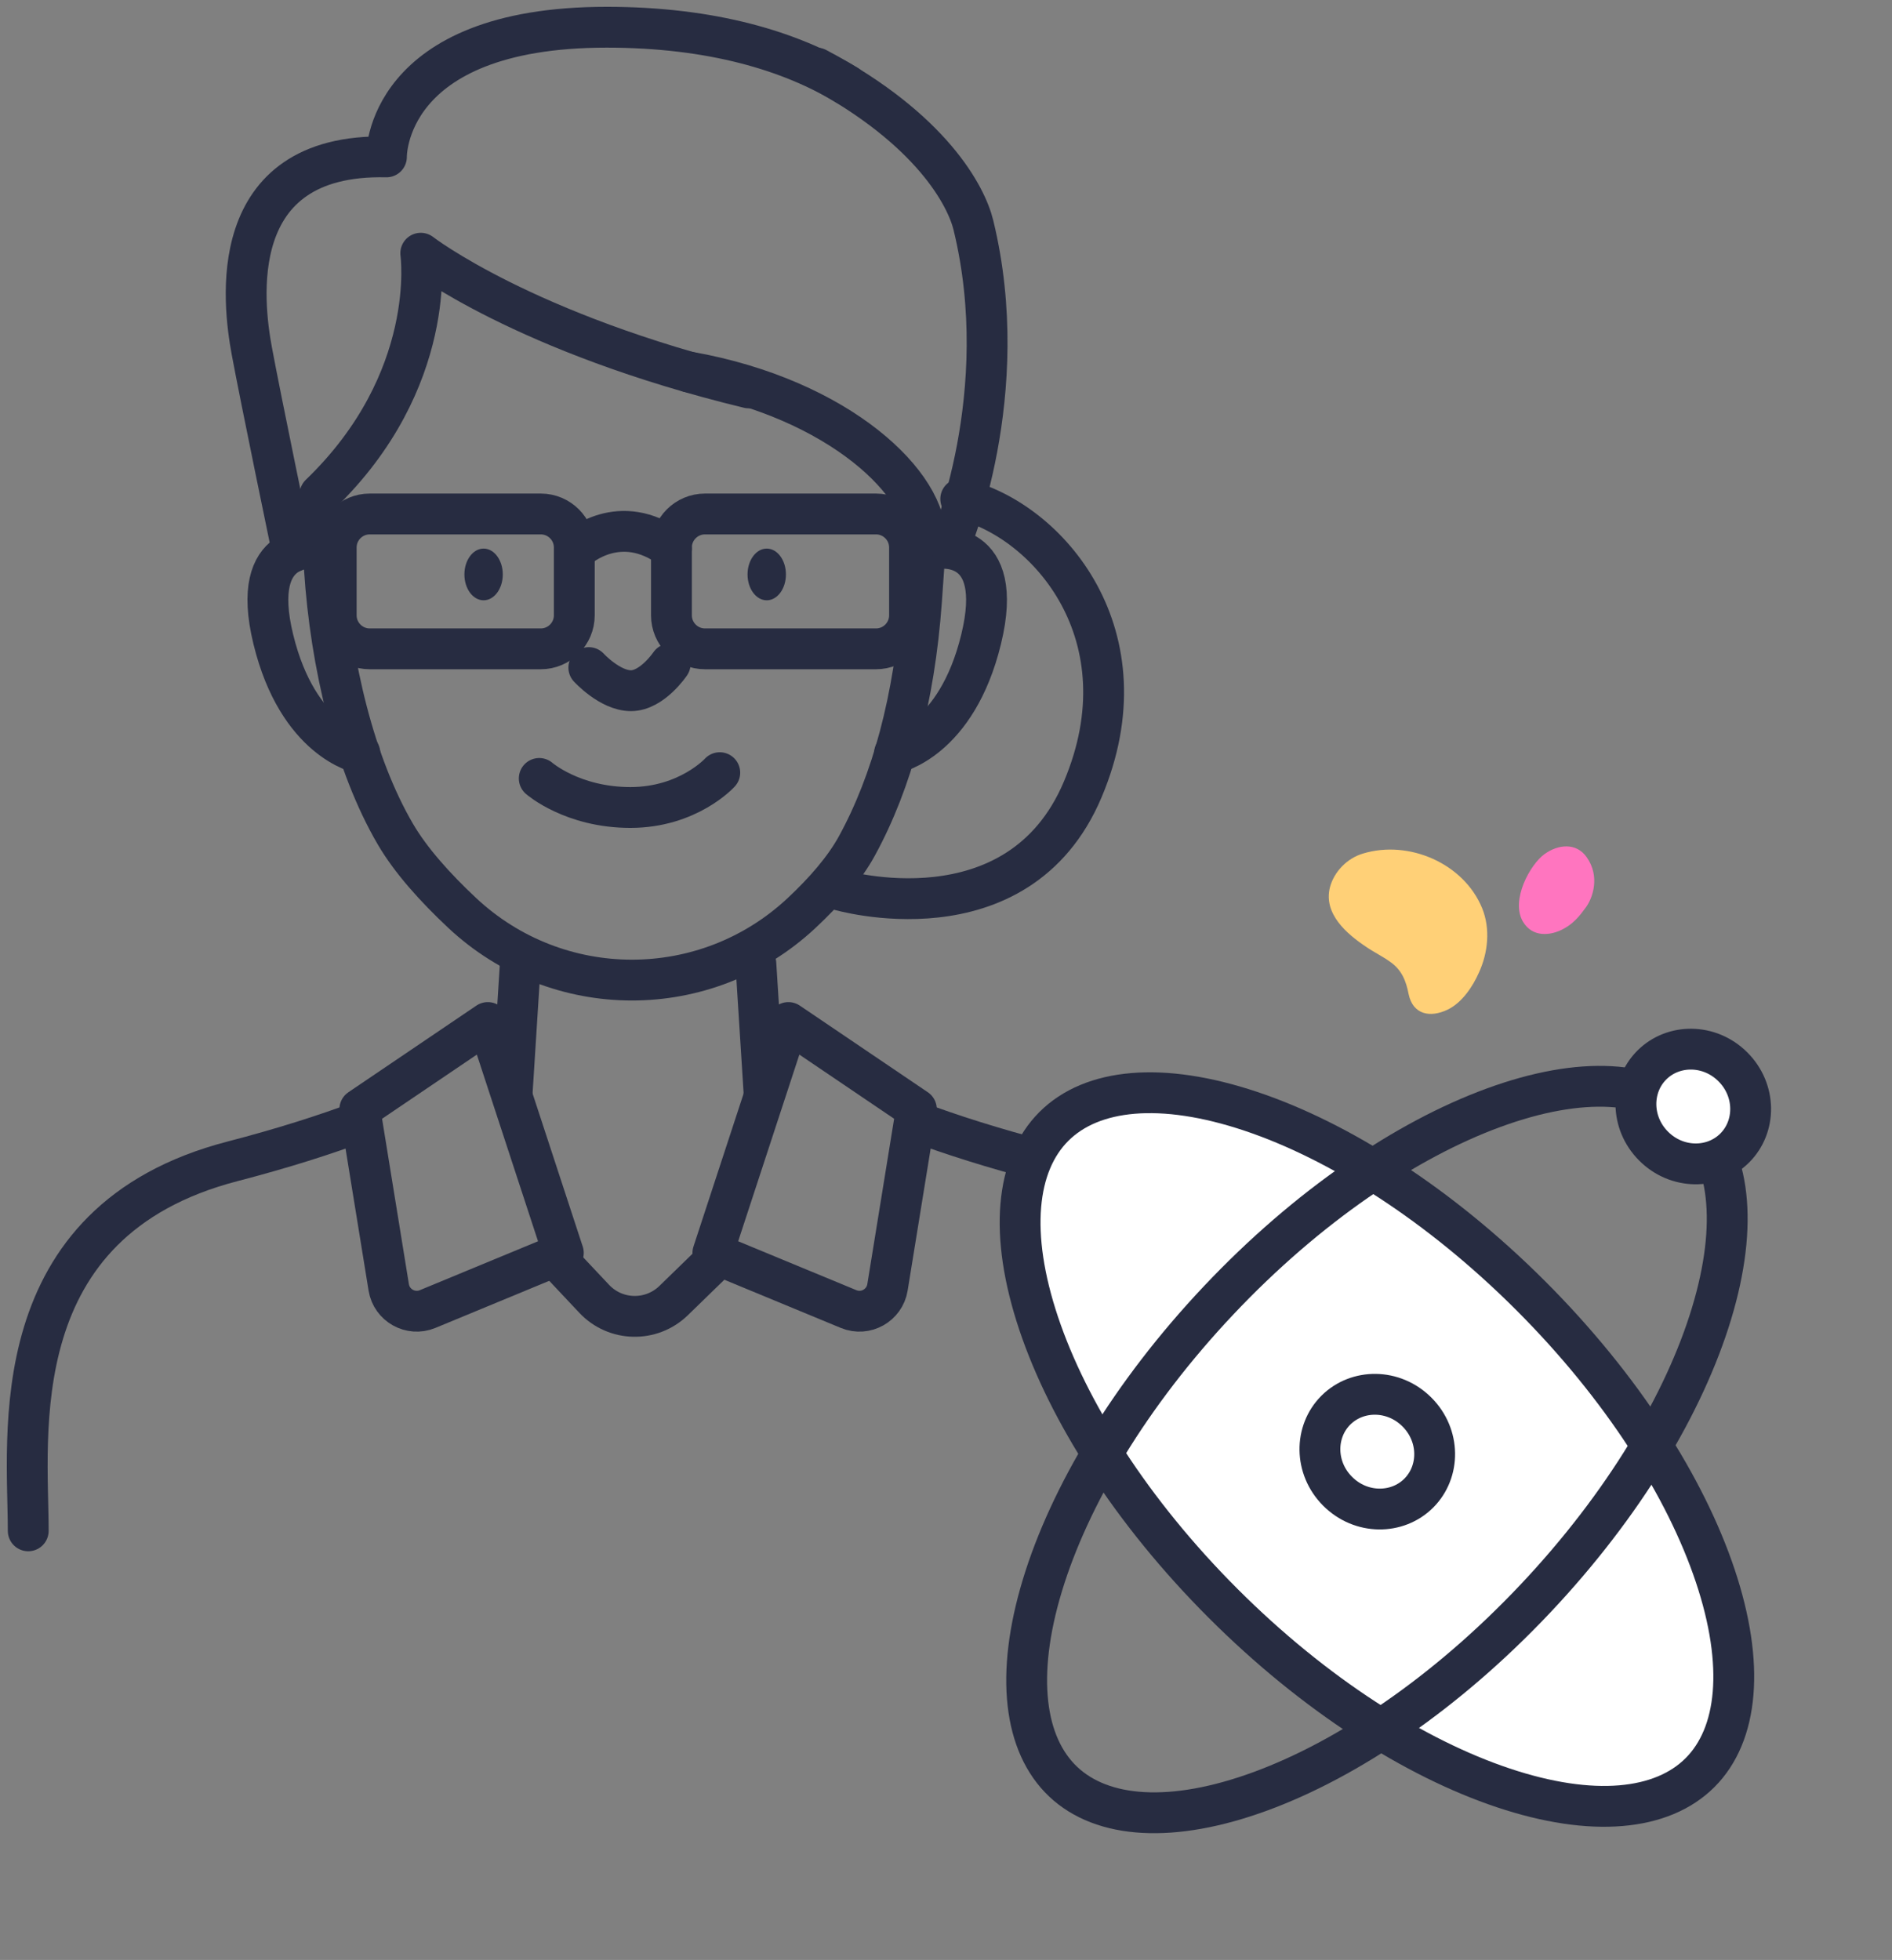 <?xml version="1.0" encoding="UTF-8"?> <svg xmlns="http://www.w3.org/2000/svg" width="139" height="144" viewBox="0 0 139 144" fill="none"><rect x="0" y="0" width="139" height="144" fill="#808080" stroke="none"/><path d="M38.229 70.787L37.63 80.233" stroke="#272C41" stroke-width="3" stroke-miterlimit="10" stroke-linecap="round" stroke-linejoin="round"></path><path d="M35.528 44.105C36.307 44.105 36.938 43.255 36.938 42.205C36.938 41.156 36.307 40.305 35.528 40.305C34.749 40.305 34.118 41.156 34.118 42.205C34.118 43.255 34.749 44.105 35.528 44.105Z" fill="#272C41"></path><path d="M56.33 44.105C57.109 44.105 57.74 43.255 57.74 42.205C57.74 41.156 57.109 40.305 56.33 40.305C55.551 40.305 54.92 41.156 54.92 42.205C54.92 43.255 55.551 44.105 56.33 44.105Z" fill="#272C41"></path><path d="M26.436 55.326C26.436 55.326 21.89 54.422 20.078 46.964C18.259 39.505 23.279 40.305 23.279 40.305" stroke="#272C41" stroke-width="3" stroke-miterlimit="10" stroke-linecap="round" stroke-linejoin="round"></path><path d="M65.722 55.326C65.722 55.326 70.268 54.422 72.081 46.964C73.899 39.505 68.879 40.305 68.879 40.305" stroke="#272C41" stroke-width="3" stroke-miterlimit="10" stroke-linecap="round" stroke-linejoin="round"></path><path d="M39.617 57.193C39.617 57.193 42.056 59.327 46.313 59.327C50.565 59.327 52.879 56.769 52.879 56.769" stroke="#272C41" stroke-width="3" stroke-miterlimit="10" stroke-linecap="round" stroke-linejoin="round"></path><path d="M43.259 49.049C43.259 49.049 44.805 50.747 46.356 50.747C47.913 50.747 49.236 48.776 49.236 48.776" stroke="#272C41" stroke-width="3" stroke-miterlimit="10" stroke-linecap="round" stroke-linejoin="round"></path><path d="M26.436 82.416C23.883 83.369 20.796 84.36 17.089 85.323C0.059 89.744 2.074 105.472 2.074 112.473" stroke="#272C41" stroke-width="3" stroke-miterlimit="10" stroke-linecap="round" stroke-linejoin="round"></path><path d="M28.751 47.671H27.161C25.805 47.671 24.7 46.566 24.7 45.211V40.224C24.7 38.868 25.805 37.763 27.161 37.763H39.732C41.087 37.763 42.192 38.868 42.192 40.224V45.211C42.192 46.566 41.087 47.671 39.732 47.671H27.956" stroke="#272C41" stroke-width="3" stroke-miterlimit="10" stroke-linecap="round" stroke-linejoin="round"></path><path d="M26.436 81.491L35.839 75.126L41.386 92.052L31.413 96.179C30.171 96.691 28.777 95.912 28.56 94.589L26.436 81.491Z" stroke="#272C41" stroke-width="3" stroke-miterlimit="10" stroke-linecap="round" stroke-linejoin="round"></path><path d="M55.53 70.787L56.129 80.233" stroke="#272C41" stroke-width="3" stroke-miterlimit="10" stroke-linecap="round" stroke-linejoin="round"></path><path d="M67.322 82.416C69.876 83.369 72.963 84.36 76.67 85.323C93.699 89.744 91.685 105.472 91.685 112.473" stroke="#272C41" stroke-width="3" stroke-miterlimit="10" stroke-linecap="round" stroke-linejoin="round"></path><path d="M67.323 81.491L57.921 75.126L52.373 92.052L62.347 96.179C63.588 96.691 64.982 95.912 65.2 94.589L67.323 81.491Z" stroke="#272C41" stroke-width="3" stroke-miterlimit="10" stroke-linecap="round" stroke-linejoin="round"></path><path d="M40.732 92.319L43.656 95.428C45.224 97.094 47.848 97.148 49.487 95.558L52.873 92.265" stroke="#272C41" stroke-width="3" stroke-miterlimit="10" stroke-linecap="round" stroke-linejoin="round"></path><path d="M55.001 28.5C38.501 24.5 30.912 18.605 30.912 18.605C30.912 18.605 32.24 27.925 23.508 36.331C23.524 36.658 23.813 41.47 23.834 41.797C24.292 48.836 26.056 56.175 29.055 61.298C30.182 63.22 31.957 65.202 33.944 67.064C40.956 73.64 51.834 73.662 58.868 67.102C60.566 65.517 62.036 63.83 62.956 62.147C65.542 57.422 67.181 51.324 67.698 44.165C67.764 43.3 67.981 40.18 68.009 39.282" stroke="#272C41" stroke-width="3" stroke-miterlimit="10" stroke-linecap="round" stroke-linejoin="round"></path><path d="M67.992 39.777C68.259 35.694 61.726 29.297 50.598 27.326" stroke="#272C41" stroke-width="3" stroke-miterlimit="10" stroke-linecap="round" stroke-linejoin="round"></path><path d="M60 5C68.5 9.5 71.008 14.473 71.509 16.525C74.541 28.954 69.788 40.033 69.788 40.033" stroke="#272C41" stroke-width="3" stroke-miterlimit="10" stroke-linecap="round" stroke-linejoin="round"></path><path d="M21.487 40.561C21.487 40.561 19.135 29.221 18.498 25.775C17.861 22.329 16.413 11.255 28.39 11.527C28.39 11.527 28.173 2 44.571 2C52.296 2 58.094 3.748 62.237 6.268" stroke="#272C41" stroke-width="3" stroke-miterlimit="10" stroke-linecap="round" stroke-linejoin="round"></path><path d="M61.611 65.376C61.611 65.376 74.781 69.274 79.544 58.004C84.308 46.735 77.051 38.215 70.583 36.658" stroke="#272C41" stroke-width="3" stroke-miterlimit="10" stroke-linecap="round" stroke-linejoin="round"></path><path d="M42.426 40.305C42.426 40.305 45.523 37.458 49.334 40.305" stroke="#272C41" stroke-width="3" stroke-miterlimit="10" stroke-linecap="round" stroke-linejoin="round"></path><path d="M60.5 47.671H51.79C50.434 47.671 49.329 46.566 49.329 45.211V40.224C49.329 38.868 50.434 37.763 51.79 37.763H64.361C65.716 37.763 66.821 38.868 66.821 40.224V45.211C66.821 46.566 65.716 47.671 64.361 47.671H59.341" stroke="#272C41" stroke-width="3" stroke-miterlimit="10" stroke-linecap="round" stroke-linejoin="round"></path><path d="M116.531 66.637C117.005 65.973 117.574 64.4 116.569 62.978C115.792 61.878 114.465 62.049 113.498 62.731C112.417 63.49 110.958 66.144 111.887 67.717C112.626 68.949 113.953 68.646 114.541 68.4C115.602 67.945 116.095 67.224 116.531 66.637Z" fill="#FF75BF"></path><path d="M102.142 70.674C101.593 70.276 100.929 69.954 100.379 69.575C98.957 68.627 97.213 67.148 97.706 65.195C98.01 64.039 98.977 63.053 100.133 62.712C103.507 61.688 107.545 63.432 108.891 66.731C109.498 68.229 109.327 69.973 108.664 71.433C108.209 72.475 107.413 73.669 106.351 74.181C105.081 74.788 103.811 74.561 103.488 73.044C103.299 72.058 102.977 71.262 102.142 70.674Z" fill="#FFD077"></path><path d="M124.896 130.237C122.103 133.031 116.986 133.548 110.429 131.353C103.968 129.191 96.577 124.521 89.858 117.801C83.139 111.082 78.469 103.692 76.307 97.231C74.112 90.674 74.629 85.557 77.423 82.763C80.217 79.969 85.334 79.453 91.891 81.647C98.352 83.809 105.742 88.48 112.461 95.199C119.18 101.918 123.851 109.308 126.013 115.769C128.207 122.326 127.69 127.443 124.896 130.237Z" fill="white" stroke="#272C41" stroke-width="3"></path><path d="M124.207 82.094C127.08 84.807 127.743 89.906 125.737 96.524C123.761 103.044 119.304 110.565 112.78 117.473C106.256 124.382 99.002 129.262 92.605 131.608C86.114 133.989 80.984 133.619 78.112 130.906C75.239 128.193 74.576 123.094 76.582 116.476C78.558 109.956 83.015 102.435 89.539 95.527C96.063 88.618 103.317 83.738 109.714 81.392C116.205 79.011 121.335 79.381 124.207 82.094Z" stroke="#272C41" stroke-width="3"></path><path d="M104.233 109.703C102.657 111.279 99.989 111.285 98.273 109.569C96.557 107.853 96.563 105.185 98.139 103.609C99.715 102.034 102.382 102.027 104.098 103.743C105.815 105.46 105.808 108.127 104.233 109.703Z" fill="white" stroke="#272C41" stroke-width="3"></path><path d="M127.447 84.344C125.872 85.92 123.204 85.926 121.488 84.21C119.772 82.494 119.778 79.826 121.354 78.251C122.93 76.675 125.597 76.669 127.313 78.385C129.029 80.101 129.023 82.769 127.447 84.344Z" fill="white" stroke="#272C41" stroke-width="3"></path></svg> 